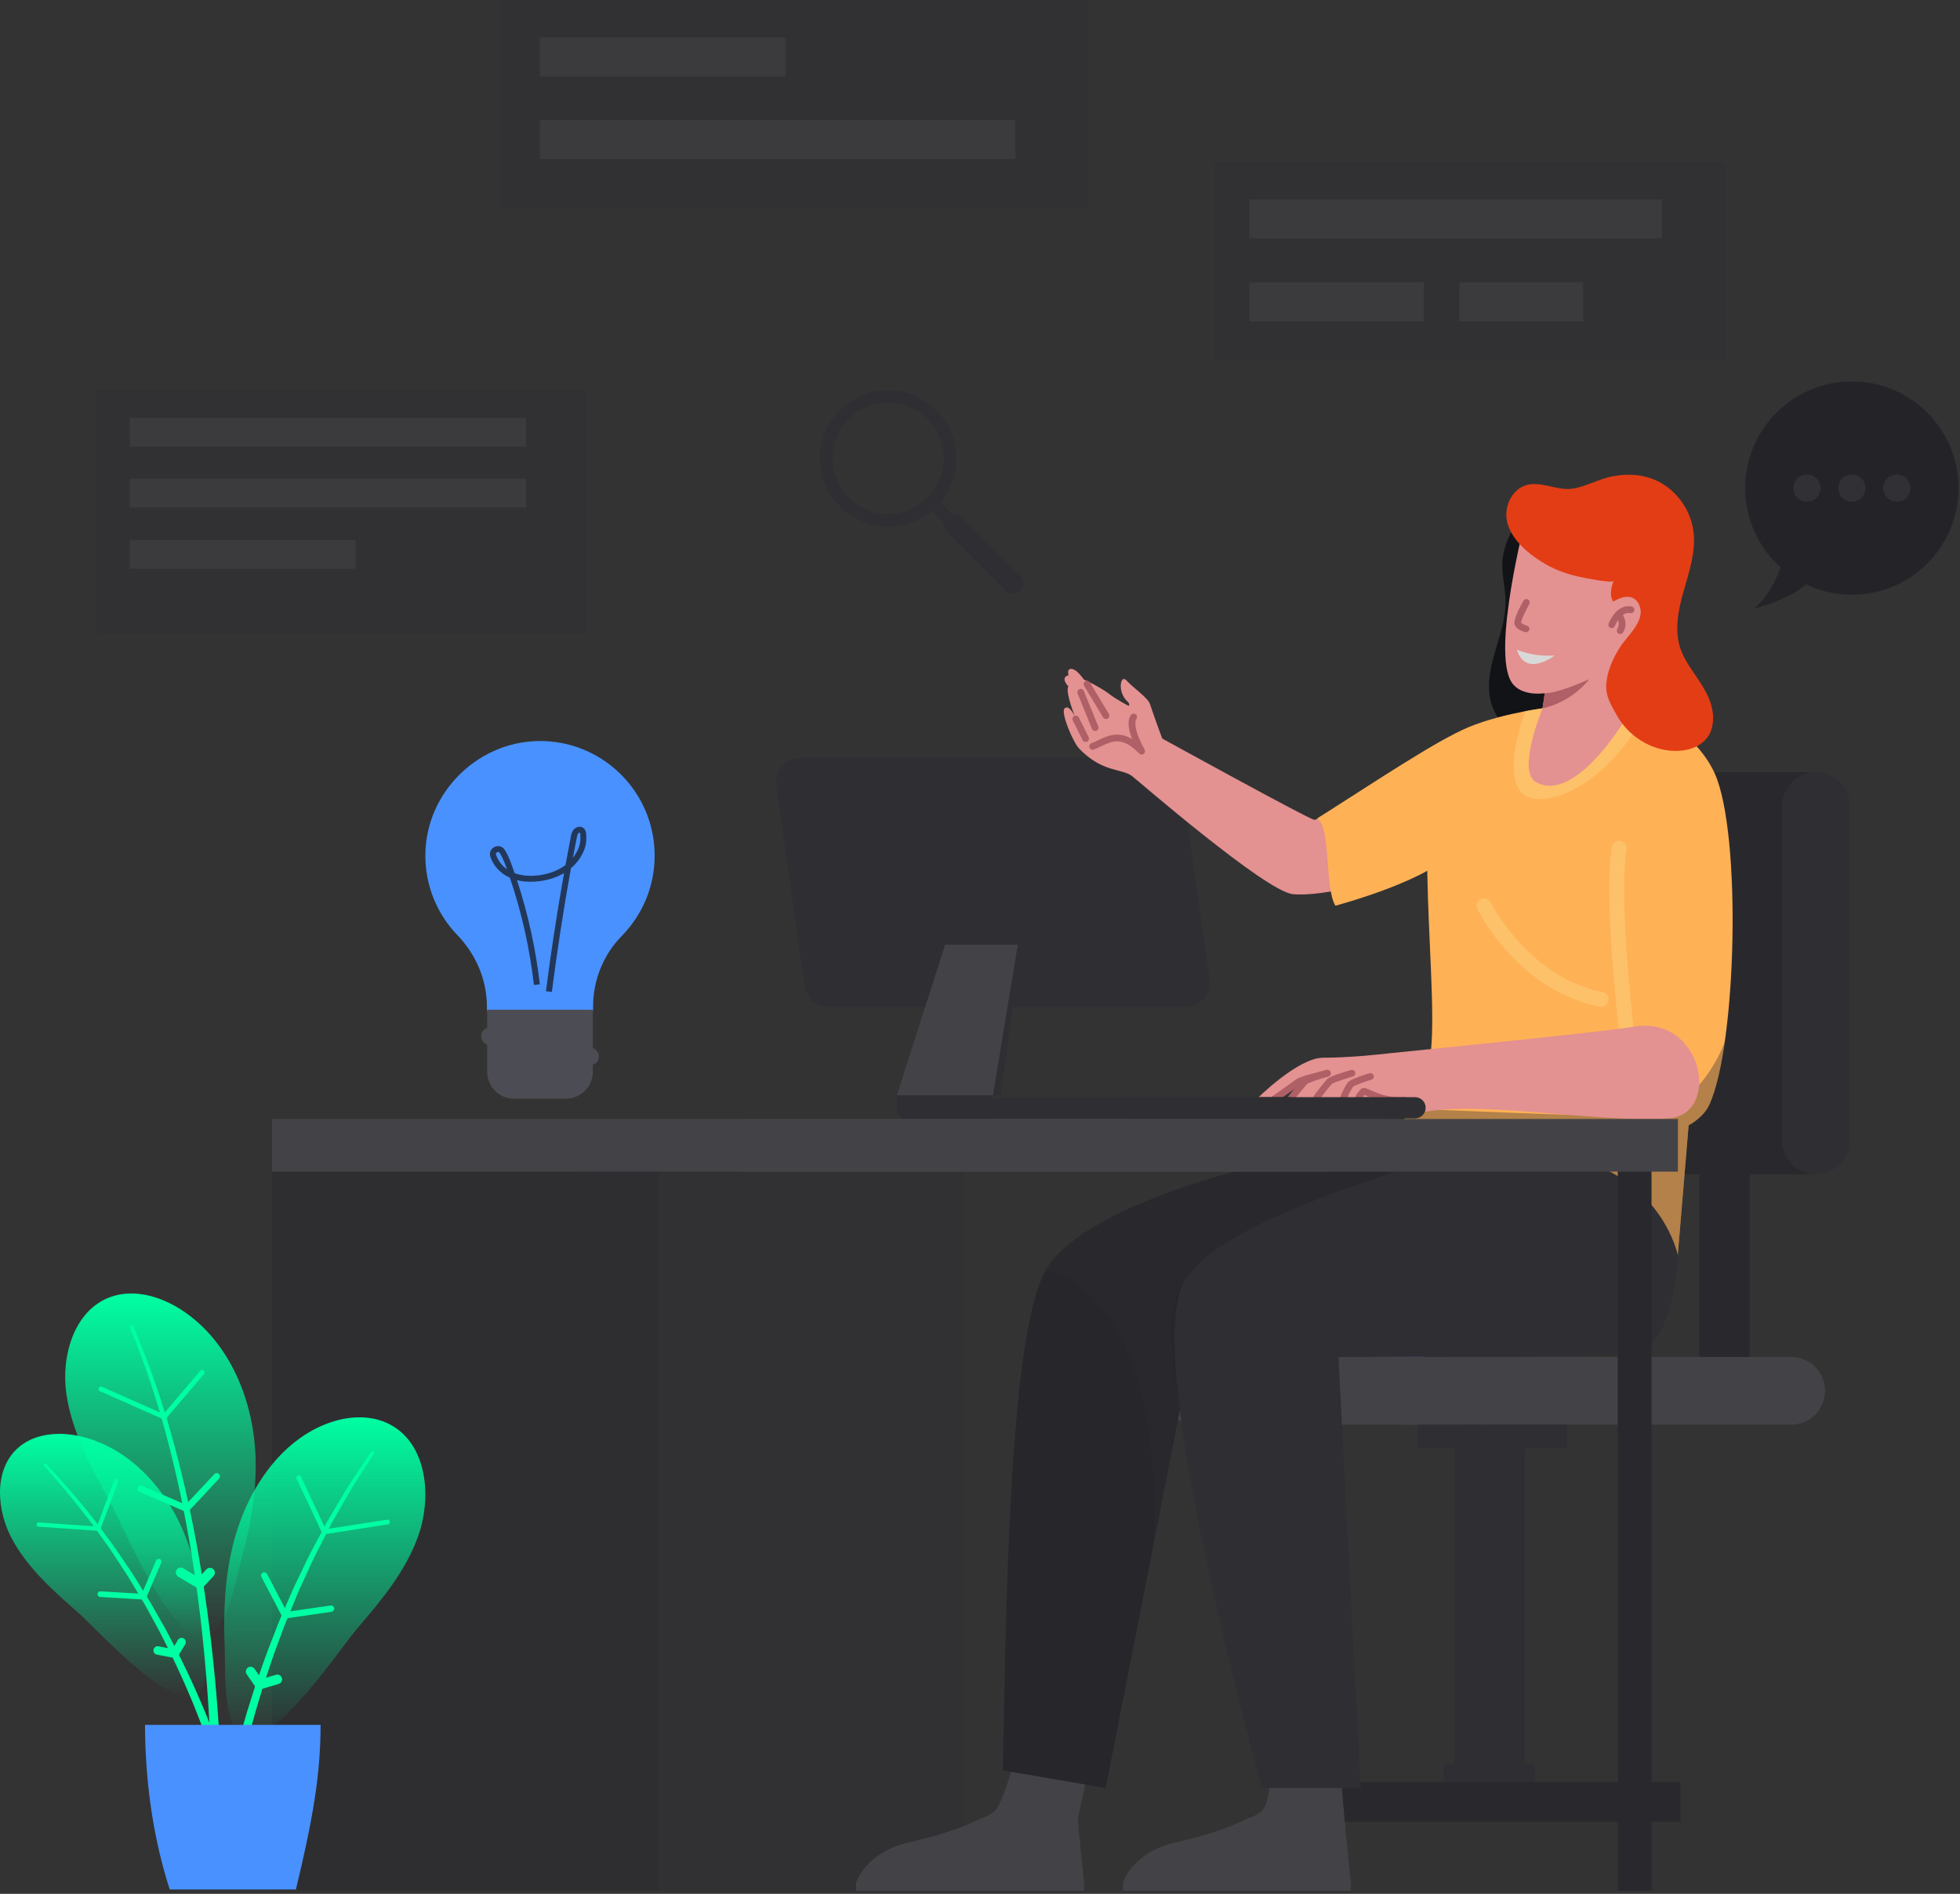 <svg width="475" height="459" viewBox="0 0 475 459" fill="none" xmlns="http://www.w3.org/2000/svg">
<rect x="0" y="0" width="475" height="459" fill="#333333" stroke="none"/>
<path d="M287.234 244.133H200.86C197.899 244.133 195.389 241.954 194.974 239.022L188.136 190.46C187.635 186.886 190.406 183.692 194.022 183.692H280.396C283.357 183.692 285.867 185.871 286.283 188.803L293.113 237.365C293.621 240.939 290.843 244.133 287.234 244.133Z" fill="#2F2F33"/>
<path d="M229.05 228.97H246.694L240.745 265.471H217.348L229.05 228.97Z" fill="#434347"/>
<path d="M240.632 268.636C240.632 270.053 241.781 271.202 243.198 271.202H246.285H219.583C218.349 271.202 217.348 270.201 217.348 268.967V265.464H240.625V268.636H240.632Z" fill="#2F2F33"/>
<path d="M246.694 228.97V234.933L242.535 265.471H240.632L246.694 228.97Z" fill="#2F2F33"/>
<g opacity="0.5">
<path d="M142.224 94.579H23.379V153.561H142.224V94.579Z" fill="#2F2F33"/>
<path opacity="0.1" d="M127.518 101.27H31.433V108.252H127.518V101.27Z" fill="white"/>
<path opacity="0.1" d="M127.518 116.02H31.433V123.002H127.518V116.02Z" fill="white"/>
<path opacity="0.1" d="M86.171 130.862H31.433V137.844H86.171V130.862Z" fill="white"/>
</g>
<g opacity="0.5">
<path d="M418.044 39.319H294.365V87.473H418.044V39.319Z" fill="#2F2F33"/>
<path d="M402.748 48.313H302.754V57.781H402.748V48.313Z" fill="#434347"/>
<path d="M345.049 68.439H302.754V77.907H345.049V68.439Z" fill="#434347"/>
<path d="M383.672 68.439H353.685V77.907H383.672V68.439Z" fill="#434347"/>
</g>
<g opacity="0.5">
<path d="M233.504 277.588H139.833V458.26H233.504V277.588Z" fill="#2F2F33"/>
<path d="M159.6 283.967H65.929V458.26H159.6V283.967Z" fill="#29292D"/>
</g>
<path d="M336.226 343.19C335.655 343.19 335.07 343.105 334.492 342.936C331.263 341.984 329.409 338.587 330.368 335.358L343.613 290.497C343.916 289.474 343.5 288.706 343.226 288.34C342.951 287.973 342.33 287.36 341.266 287.36H319.787C316.417 287.36 313.682 284.625 313.682 281.255C313.682 277.885 316.417 275.15 319.787 275.15H341.266C345.932 275.15 350.211 277.293 353.003 281.029C355.794 284.766 356.64 289.474 355.322 293.958L342.077 338.812C341.294 341.47 338.862 343.19 336.226 343.19Z" fill="#527EC0"/>
<path d="M336.218 343.753C339.901 343.753 342.887 340.768 342.887 337.085C342.887 333.402 339.901 330.416 336.218 330.416C332.535 330.416 329.55 333.402 329.55 337.085C329.55 340.768 332.535 343.753 336.218 343.753Z" fill="#6F8BC6"/>
<path d="M417.92 343.183C414.55 343.183 411.815 340.447 411.815 337.078V282.037C411.815 278.668 414.55 275.933 417.92 275.933C421.289 275.933 424.024 278.668 424.024 282.037V337.078C424.024 340.454 421.289 343.183 417.92 343.183Z" fill="#29292D"/>
<path d="M382.519 267.686V204.073C382.519 194.726 390.097 187.155 399.437 187.155H439.674V284.611H399.437C390.097 284.604 382.519 277.033 382.519 267.686Z" fill="#29292D"/>
<path d="M431.899 276.398V195.353C431.899 190.82 435.572 187.147 440.104 187.147C444.637 187.147 448.31 190.82 448.31 195.353V276.398C448.31 280.931 444.637 284.603 440.104 284.603C435.572 284.603 431.899 280.931 431.899 276.398Z" fill="#2F2F33"/>
<path d="M369.449 349.702H352.418V438.96H369.449V349.702Z" fill="#2F2F33"/>
<path d="M371.994 427.42H349.874V438.96H371.994V427.42Z" fill="#2F2F33"/>
<path d="M407.275 431.925H314.592V441.526H407.275V431.925Z" fill="#29292D"/>
<path d="M314.592 453.736C319.641 453.736 323.734 449.643 323.734 444.593C323.734 439.544 319.641 435.45 314.592 435.45C309.542 435.45 305.449 439.544 305.449 444.593C305.449 449.643 309.542 453.736 314.592 453.736Z" fill="#99B3DD"/>
<path d="M362.012 345.289H289.778C285.245 345.289 281.573 341.616 281.573 337.083C281.573 332.551 285.245 328.878 289.778 328.878H362.012V345.289Z" fill="#434347"/>
<path d="M434.083 345.289H340.709C336.176 345.289 332.503 341.616 332.503 337.083C332.503 332.551 336.176 328.878 340.709 328.878H434.09C438.623 328.878 442.296 332.551 442.296 337.083C442.289 341.616 438.616 345.289 434.083 345.289Z" fill="#434347"/>
<path d="M358.099 345.29H343.55V351H358.099V345.29Z" fill="#2F2F33"/>
<path d="M379.776 345.29H354.871V351H379.776V345.29Z" fill="#2F2F33"/>
<path d="M261.575 181.48C267.222 187.302 271.797 186.174 274.355 188.099C275.448 188.917 306.563 215.929 313.246 216.698C319.929 217.466 338.461 213.526 341.725 207.731C344.989 201.937 339.702 189.805 333.287 191.602C329.333 192.716 319.788 198.821 318.456 198.673C317.123 198.518 281.673 179.005 281.673 179.005C281.673 179.005 280.502 175.953 278.67 170.589C278.148 169.059 274.362 166.479 273.058 164.97C271.543 163.208 270.704 167.621 273.164 169.954C274.066 170.807 273.495 171.054 273.495 171.054C273.495 171.054 270.76 169.707 268.54 167.987C267.123 166.888 259.904 162.665 258.325 163.927C255.915 165.858 266.855 172.266 266.855 172.266C266.855 172.266 261.991 161.206 259.242 162.179C257.155 162.912 264.31 174.98 264.31 174.98C264.31 174.98 261.23 165.71 259.221 166.148C257.247 166.578 261.998 177.377 261.998 177.377C261.998 177.377 259.707 170.032 257.987 171.716C257.014 172.654 259.982 179.83 261.575 181.48Z" fill="#E49191"/>
<path d="M276.668 182.875C276.449 182.875 276.238 182.791 276.083 182.628C272.001 178.406 269.52 179.597 266.897 180.859C266.305 181.148 265.685 181.444 265.065 181.663C264.642 181.818 264.169 181.592 264.021 181.169C263.873 180.746 264.092 180.274 264.515 180.126C265.058 179.936 265.607 179.668 266.193 179.386C268.364 178.343 270.951 177.095 274.363 179.118C272.748 174.945 273.876 173.479 274.172 173.189C274.497 172.872 275.011 172.879 275.328 173.197C275.631 173.507 275.639 174 275.357 174.317C275.286 174.423 274.306 176.115 277.394 181.656C277.591 182.015 277.5 182.466 277.168 182.713C277.013 182.826 276.844 182.875 276.668 182.875Z" fill="#AF6066"/>
<path d="M268.039 174.276C267.764 174.276 267.489 174.135 267.334 173.881L262.738 166.232C262.505 165.845 262.632 165.344 263.02 165.112C263.408 164.879 263.908 165.006 264.141 165.394L268.737 173.042C268.97 173.43 268.843 173.93 268.455 174.163C268.328 174.24 268.18 174.276 268.039 174.276Z" fill="#AF6066"/>
<path d="M265.403 177.174C265.079 177.174 264.776 176.983 264.642 176.666L261.152 168.101C260.983 167.686 261.18 167.206 261.603 167.037C262.019 166.868 262.499 167.065 262.668 167.488L266.157 176.053C266.326 176.469 266.129 176.948 265.706 177.117C265.607 177.16 265.502 177.174 265.403 177.174Z" fill="#AF6066"/>
<path d="M263.098 179.831C262.795 179.831 262.513 179.669 262.365 179.38L259.982 174.621C259.778 174.219 259.94 173.726 260.349 173.522C260.751 173.317 261.244 173.486 261.449 173.888L263.831 178.646C264.036 179.048 263.874 179.542 263.465 179.746C263.345 179.802 263.218 179.831 263.098 179.831Z" fill="#AF6066"/>
<path d="M364.099 136.11C363.923 139.345 364.846 142.553 364.875 145.789C364.91 149.405 363.831 152.929 362.788 156.391C361.745 159.852 360.723 163.405 360.857 167.014C360.991 170.63 362.492 174.38 365.53 176.347C368.667 178.37 372.918 178.088 376.189 176.291C379.46 174.493 381.842 171.391 383.527 168.057C389.392 156.468 387.2 141.728 379.523 131.253C377.69 128.75 373.517 123.999 369.964 125.289C366.397 126.593 364.283 132.769 364.099 136.11Z" fill="#121317"/>
<path d="M326.005 442.88L324.961 430.579L307.705 431.749C307.705 431.749 307.578 437.346 305.752 438.911C303.926 440.476 302.58 440.631 302.58 440.631C302.58 440.631 295.919 444.804 296.179 445.798C296.44 446.792 309.27 453.891 317.926 449.33C326.597 444.769 326.005 442.88 326.005 442.88Z" fill="#434347"/>
<path d="M325.808 440.927L327.38 456.393H272.128C272.128 456.393 274.341 449.027 284.654 446.63C294.968 444.233 299.754 442.076 302.588 440.624C300.276 442.309 299.662 445.22 302.017 445.791C307.529 447.123 325.808 440.927 325.808 440.927Z" fill="#434347"/>
<path d="M292.345 456.401H272.134C272.134 456.401 274.341 449.028 284.661 446.631C285.782 446.37 286.91 446.095 288.002 445.792C289.701 447.456 292.232 450.825 292.345 456.401Z" fill="#434347"/>
<path d="M327.379 456.387H272.134V458.262H327.379V456.387Z" fill="#434347"/>
<path d="M261.349 442.88L261.152 440.935L264.176 427.104L245.975 426.244C245.975 426.244 242.915 437.354 241.09 438.919C239.264 440.484 237.917 440.639 237.917 440.639C237.917 440.639 231.256 444.812 231.517 445.806C231.778 446.8 244.607 453.898 253.264 449.338C261.934 444.77 261.349 442.88 261.349 442.88Z" fill="#434347"/>
<path d="M261.145 440.928L262.717 456.394H207.465C207.465 456.394 209.678 449.028 219.991 446.631C230.304 444.234 235.091 442.077 237.925 440.625C235.613 442.31 234.999 445.221 237.354 445.792C242.866 447.124 261.145 440.928 261.145 440.928Z" fill="#434347"/>
<path d="M227.682 456.401H207.472C207.472 456.401 209.678 449.028 219.998 446.631C221.119 446.37 222.247 446.095 223.34 445.792C225.038 447.456 227.569 450.825 227.682 456.401Z" fill="#434347"/>
<path d="M262.724 456.387H207.472V458.262H262.724V456.387Z" fill="#434347"/>
<path d="M376.844 298.632C375.019 304.363 370.056 313.604 365.946 316.798C361.844 319.991 289.857 321.732 289.857 321.732L267.962 433.364L243.042 429.078C243.762 394.332 244.311 324.467 253.285 308.12C262.879 290.652 314.649 278.675 335.141 277.054C344.777 276.293 359.137 270.322 369.09 275.165C379.044 280.015 376.844 298.632 376.844 298.632Z" fill="#26262B"/>
<path d="M406.606 304.172C406.324 311.567 403.977 326.814 395.892 328.104C390.753 328.922 324.363 328.872 324.363 328.872L329.755 433.364H305.76C297.568 401.825 277.986 326.941 286.966 310.594C296.56 293.126 362.499 277.138 362.499 277.138C362.499 277.138 388.899 275.862 398.859 280.712C408.806 285.555 406.606 304.172 406.606 304.172Z" fill="#2F2F33"/>
<path d="M395.581 169.877C395.581 169.877 410.477 176.123 415.566 187.465C422.058 201.923 420.945 253.044 414.255 267.735C412.824 270.886 409.236 272.733 409.236 272.733L406.606 304.179C406.606 304.179 403.075 286.662 382.42 280.931C372.77 278.252 335.141 277.061 335.141 277.061C335.141 277.061 345.511 268.496 346.829 254.257C348.598 235.16 340.625 184.518 352.722 177.765C360.518 173.416 373.834 171.675 373.834 171.675L395.581 169.877Z" fill="#FFB156"/>
<path d="M388.032 244.036C387.912 244.036 387.799 244.022 387.679 244.001C367.955 240.06 358.425 221.112 358.03 220.308C357.593 219.42 357.96 218.341 358.848 217.897C359.736 217.46 360.815 217.827 361.252 218.715C361.343 218.898 370.43 236.881 388.384 240.476C389.357 240.673 389.991 241.618 389.794 242.591C389.625 243.444 388.871 244.036 388.032 244.036Z" fill="#FDC169"/>
<path d="M373.045 193.64C361.407 193.76 369.668 172.358 369.668 172.358L373.834 171.667L395.581 169.877C395.581 169.877 397.069 170.363 399.177 171.66C396.188 179.281 384.662 193.513 373.045 193.64Z" fill="#FDC169"/>
<path d="M369.824 125.354C369.824 125.354 361.364 157.752 366.341 165.372C368.675 168.946 374.363 168.009 374.363 168.009L373.835 171.66C373.835 171.66 367.596 186.795 372.143 189.495C381.257 194.909 393.171 175.438 393.171 175.438L397.217 164.794C397.217 164.794 413.184 128.554 408.587 127.842C403.991 127.137 369.824 125.354 369.824 125.354Z" fill="#E49191"/>
<path d="M374.363 168.015L373.834 171.667C373.834 171.667 380.299 170.624 385.163 164.632C380.989 166.401 376.985 167.98 374.363 168.015Z" fill="#AF6066"/>
<path d="M369.823 153.226C369.76 153.226 369.696 153.219 369.633 153.205C369.273 153.121 367.455 152.627 367.053 151.344C366.729 150.315 368.033 147.664 369.189 145.613C369.407 145.218 369.908 145.077 370.302 145.303C370.697 145.521 370.838 146.022 370.613 146.417C369.633 148.158 368.604 150.385 368.632 150.921C368.688 151.083 369.386 151.464 370.021 151.619C370.458 151.725 370.733 152.169 370.627 152.606C370.521 152.98 370.19 153.226 369.823 153.226Z" fill="#AF6066"/>
<path d="M367.631 157.449C367.631 157.449 371.445 159.268 376.767 158.866C376.767 158.866 369.703 164.372 367.631 157.449Z" fill="#D8D9D8"/>
<path d="M405.69 181.994C399.952 181.818 394.517 178.287 391.775 173.275C390.414 170.786 389.061 168.728 389.279 165.774C389.512 162.602 390.908 159.564 392.571 156.906C394.32 154.115 398.923 150.4 397.266 146.642C395.518 142.709 390.978 145.818 390.978 145.818C389.646 143.957 391.077 140.77 391.077 140.77C390.767 141.454 383.725 140.009 382.907 139.833C380.08 139.22 377.303 138.282 374.786 136.858C370.768 134.581 365.89 130.739 365.143 125.896C364.614 122.435 366.56 118.516 369.929 117.564C373.517 116.549 377.282 118.953 380.975 118.445C384.394 117.98 387.531 116.013 390.978 115.407C395.144 114.674 399.268 115.041 402.948 117.289C406.987 119.757 409.807 124.113 410.406 128.808C411.033 133.735 409.342 138.613 407.988 143.393C406.635 148.172 405.634 153.41 407.544 157.992C409.56 162.813 413.642 166.253 414.875 171.533C415.446 173.958 415.256 176.679 413.797 178.702C412.02 181.156 408.728 182.086 405.69 181.994Z" fill="#E33D15"/>
<path d="M390.598 152.233C390.499 152.233 390.4 152.211 390.301 152.176C389.879 152.014 389.674 151.542 389.836 151.119C389.914 150.921 391.761 146.283 395.419 146.988C395.863 147.072 396.152 147.502 396.068 147.947C395.983 148.391 395.553 148.68 395.109 148.595C392.79 148.144 391.38 151.676 391.366 151.711C391.232 152.035 390.922 152.233 390.598 152.233Z" fill="#AF6066"/>
<path d="M392.656 153.671C392.515 153.671 392.374 153.636 392.247 153.565C391.852 153.34 391.718 152.839 391.944 152.451C392.86 150.858 391.739 149.667 391.605 149.533C391.288 149.216 391.281 148.701 391.598 148.377C391.915 148.06 392.423 148.046 392.747 148.356C393.509 149.096 394.622 151.07 393.36 153.262C393.22 153.523 392.938 153.671 392.656 153.671Z" fill="#AF6066"/>
<path d="M394.475 254.383C393.58 254.383 392.804 253.714 392.691 252.804C392.522 251.416 388.518 218.616 390.612 205.292C390.767 204.313 391.683 203.643 392.663 203.791C393.643 203.946 394.313 204.862 394.165 205.849C392.156 218.672 396.223 252.029 396.265 252.36C396.385 253.347 395.687 254.243 394.7 254.362C394.623 254.383 394.545 254.383 394.475 254.383Z" fill="#FDC169"/>
<path opacity="0.36" d="M417.984 252.607C417.053 258.993 415.805 264.344 414.255 267.735C412.81 270.864 409.236 272.732 409.236 272.732L406.698 302.931C406.656 303.686 406.599 304.179 406.599 304.179C406.324 311.574 403.984 326.807 395.891 328.097C390.752 328.929 324.348 328.873 324.348 328.873L325.321 347.673C322.805 339.285 319.252 326.596 320.288 324.552C321.832 321.457 367.849 321.725 372.142 318.898C377.056 315.662 384.457 307.598 369.21 295.502C363.669 291.11 344.044 287.762 331.214 286.316H331.193C329.706 286.154 295.009 299.936 287.446 309.776C282.553 316.142 283.322 325.997 285.916 341.865C284.591 347.969 283.717 352.77 282.821 357.627C282.8 357.704 282.8 357.782 282.779 357.866C281.905 362.568 281.031 367.305 279.748 373.354C279.705 373.452 279.691 373.572 279.67 373.692C281.256 314.838 257.127 308.113 253.278 308.113C262.879 290.645 314.649 278.668 335.134 277.061L336.579 268.552C345.898 268.848 388.609 270.674 395.729 270.674C411.794 270.674 417.956 252.593 417.956 252.593L417.984 252.607Z" fill="#2F2F33"/>
<path d="M352.722 177.758C345.038 181.445 325.766 194.303 319.167 198.377C322.664 200.302 320.916 214.936 323.623 219.511C323.623 219.511 347.886 213.089 352.722 205.575C357.558 198.06 365.516 171.618 352.722 177.758Z" fill="#FFB156"/>
<path d="M332.244 265.937C332.244 265.937 338.722 270.399 346.497 269.278C361.315 267.135 387.037 272.084 404.217 271.069C417.314 270.3 412.824 245.684 395.581 248.885C389.265 250.055 338.891 255.039 337.058 255.243C333.851 255.61 326.809 256.357 320.662 256.357C314.515 256.357 304.54 266.381 304.54 266.381L308.953 266.289L316.926 261.094L312.858 266.233L332.244 265.937Z" fill="#E49191"/>
<path d="M325.674 266.734C325.568 266.734 325.462 266.713 325.357 266.67C324.941 266.494 324.743 266.015 324.92 265.599C325.11 265.155 326.083 262.899 326.788 262.201C327.485 261.503 330.587 260.509 331.884 260.121C332.314 259.988 332.772 260.234 332.906 260.664C333.04 261.094 332.794 261.552 332.364 261.686C330.517 262.243 328.296 263.054 327.937 263.364C327.626 263.674 326.907 265.098 326.428 266.24C326.294 266.543 325.991 266.734 325.674 266.734Z" fill="#AF6066"/>
<path d="M319.161 266.733C318.984 266.733 318.815 266.677 318.667 266.564C318.308 266.289 318.237 265.775 318.512 265.415C318.766 265.084 320.986 262.186 321.628 261.545C322.305 260.868 325.547 259.867 327.422 259.332C327.859 259.205 328.311 259.458 328.43 259.895C328.557 260.333 328.303 260.784 327.866 260.903C325.731 261.517 323.172 262.377 322.77 262.708C322.354 263.124 320.768 265.147 319.809 266.402C319.654 266.62 319.407 266.733 319.161 266.733Z" fill="#AF6066"/>
<path d="M312.851 267.043C312.675 267.043 312.492 266.987 312.344 266.867C311.991 266.585 311.928 266.071 312.21 265.718C312.492 265.359 315.008 262.186 315.65 261.545C316.327 260.868 319.569 259.867 321.444 259.332C321.881 259.205 322.333 259.458 322.452 259.895C322.572 260.333 322.326 260.784 321.888 260.903C319.753 261.517 317.194 262.377 316.792 262.708C316.32 263.18 314.247 265.767 313.486 266.726C313.338 266.931 313.098 267.043 312.851 267.043Z" fill="#AF6066"/>
<path d="M308.678 267.29C308.417 267.29 308.163 267.17 308.008 266.937C307.748 266.564 307.839 266.056 308.213 265.795C310.032 264.519 313.613 262.003 314.162 261.566C314.888 260.988 319.062 259.909 321.487 259.317C321.924 259.211 322.368 259.479 322.473 259.916C322.579 260.353 322.311 260.797 321.874 260.903C319.019 261.594 315.65 262.539 315.17 262.849C314.466 263.42 309.369 266.98 309.157 267.135C309.002 267.24 308.84 267.29 308.678 267.29Z" fill="#AF6066"/>
<path d="M338.934 267.529C335.571 267.529 333.146 266.451 331.617 265.767C331.3 265.626 330.919 265.457 330.693 265.379C330.284 265.837 330.045 266.288 330.045 266.288C329.833 266.69 329.34 266.845 328.938 266.634C328.536 266.422 328.381 265.936 328.593 265.534C328.607 265.499 329.016 264.73 329.721 264.026C330.334 263.412 331.152 263.772 332.279 264.272C333.865 264.977 336.516 266.161 340.182 265.837C340.626 265.795 341.028 266.133 341.07 266.584C341.112 267.036 340.774 267.43 340.323 267.473C339.85 267.508 339.385 267.529 338.934 267.529Z" fill="#AF6066"/>
<path d="M342.931 265.916H272.84C271.416 265.916 270.267 267.072 270.267 268.489C270.267 269.913 271.423 271.062 272.84 271.062H342.931C344.355 271.062 345.504 269.906 345.504 268.489C345.511 267.065 344.355 265.916 342.931 265.916Z" fill="#2F2F33"/>
<path d="M312.598 265.916H242.507C241.083 265.916 239.934 267.072 239.934 268.489C239.934 269.913 241.09 271.062 242.507 271.062H312.598C314.022 271.062 315.171 269.906 315.171 268.489C315.178 267.065 314.022 265.916 312.598 265.916Z" fill="#2F2F33"/>
<path d="M400.24 277.588H392.056V458.26H400.24V277.588Z" fill="#29292D"/>
<path d="M406.634 271.201H180.036V283.967H406.634V271.201Z" fill="#434347"/>
<path d="M320.908 271.201H65.929V283.967H320.908V271.201Z" fill="#434347"/>
<path d="M61.959 353.965C61.677 339.823 55.781 325.097 43.902 317.424C38.836 314.15 32.387 312.295 26.724 314.364C17.938 317.574 14.718 328.725 16.107 337.977C17.491 347.185 22.056 355.558 26.549 363.713C29.837 369.677 43.144 402.556 51.439 395.776C55.713 392.284 57.272 382.314 58.647 377.326C60.745 369.725 62.119 361.877 61.959 353.965Z" fill="url(#paint0_linear_12225_65746)"/>
<path d="M51.245 441.157C51.342 436.125 51.27 431.031 51.104 425.97C50.939 420.9 50.682 415.829 50.322 410.769C49.608 400.642 48.535 390.541 47.015 380.502C46.272 375.48 45.388 370.478 44.402 365.5C43.431 360.517 42.285 355.568 41.037 350.648C39.803 345.724 38.346 340.857 36.797 336.025C35.218 331.197 33.436 326.448 31.503 321.751V321.746C31.416 321.533 31.518 321.295 31.731 321.207C31.94 321.12 32.183 321.222 32.27 321.426C34.276 326.117 36.136 330.867 37.792 335.695C39.419 340.527 40.954 345.398 42.26 350.328C43.586 355.252 44.805 360.206 45.849 365.199C46.913 370.186 47.87 375.199 48.686 380.235C50.352 390.298 51.575 400.434 52.435 410.603C52.862 415.688 53.198 420.778 53.436 425.878C53.669 430.982 53.819 436.067 53.79 441.21C53.785 441.914 53.212 442.482 52.508 442.478C51.804 442.473 51.236 441.9 51.24 441.195C51.24 441.191 51.24 441.186 51.24 441.186L51.245 441.157Z" fill="#00FFA3"/>
<path d="M39.953 344.145L24.237 337.19C23.936 337.059 23.8 336.705 23.936 336.408C24.072 336.112 24.422 335.971 24.718 336.107L39.623 342.703L48.525 332.246C48.739 331.999 49.113 331.965 49.361 332.178C49.608 332.392 49.642 332.766 49.429 333.014L39.953 344.145Z" fill="#00FFA3"/>
<path d="M45.413 366.578L33.766 361.556C33.363 361.381 33.179 360.915 33.354 360.517C33.528 360.114 33.995 359.929 34.393 360.104L45.019 364.684L51.945 357.282C52.241 356.962 52.746 356.947 53.062 357.244C53.382 357.545 53.397 358.045 53.101 358.361L45.413 366.578Z" fill="#00FFA3"/>
<path d="M48.608 385.355L43.188 382.13C42.625 381.795 42.44 381.066 42.776 380.503C43.111 379.939 43.839 379.755 44.403 380.09L48.176 382.334L50.017 380.362C50.464 379.881 51.216 379.857 51.697 380.304C52.178 380.75 52.202 381.503 51.755 381.984L48.608 385.355Z" fill="#00FFA3"/>
<path d="M56.217 375.447C59.374 361.693 67.762 348.925 80.161 344.705C85.45 342.908 91.705 342.874 96.445 346.468C103.793 352.038 104.444 363.84 101.282 372.499C98.135 381.12 92.259 388.046 86.489 394.782C82.273 399.706 63.405 428.176 57.237 419.249C54.061 414.65 54.678 404.471 54.445 399.211C54.095 391.197 54.45 383.14 56.217 375.447Z" fill="url(#paint1_linear_12225_65746)"/>
<path d="M52.799 446.053C53.993 437.534 55.863 429.259 58.107 421.036C58.695 418.992 59.253 416.937 59.87 414.902L61.788 408.817C63.182 404.801 64.542 400.77 66.135 396.826L67.286 393.854C67.665 392.863 68.117 391.897 68.524 390.916L71.055 385.063L73.808 379.313C74.28 378.361 74.702 377.385 75.207 376.452L76.708 373.64L78.204 370.828L78.952 369.425C79.199 368.954 79.447 368.488 79.729 368.036L82.983 362.558C83.536 361.649 84.046 360.722 84.629 359.833L86.392 357.181L89.918 351.878C90.039 351.693 90.292 351.64 90.477 351.766C90.661 351.888 90.71 352.135 90.593 352.32L90.583 352.339L87.159 357.677L85.45 360.343C84.886 361.237 84.391 362.169 83.857 363.082L80.71 368.58C80.438 369.031 80.2 369.503 79.962 369.974L79.238 371.382L77.796 374.204L76.353 377.026C75.868 377.963 75.46 378.939 75.008 379.896L72.366 385.656L69.952 391.513C69.559 392.494 69.132 393.456 68.767 394.451L67.67 397.423C66.154 401.362 64.867 405.388 63.551 409.395L61.749 415.461C61.172 417.491 60.652 419.536 60.103 421.571C59.564 423.61 59.112 425.67 58.612 427.719C58.146 429.774 57.718 431.838 57.291 433.902C56.49 438.03 55.756 442.207 55.271 446.33L55.266 446.374C55.183 447.053 54.566 447.544 53.886 447.461C53.207 447.379 52.716 446.762 52.799 446.082C52.794 446.072 52.794 446.058 52.799 446.053Z" fill="#00FFA3"/>
<path d="M78.242 371.911L71.895 358.414C71.759 358.127 71.885 357.783 72.171 357.647C72.458 357.511 72.803 357.637 72.939 357.923L78.917 370.633L93.832 368.312C94.148 368.263 94.444 368.477 94.493 368.793C94.541 369.108 94.328 369.405 94.012 369.453L78.242 371.911Z" fill="#00FFA3"/>
<path d="M68.66 392.334L63.351 382.193C63.152 381.814 63.298 381.348 63.677 381.154C64.056 380.954 64.522 381.1 64.716 381.479L69.519 390.653L80.112 389.118C80.534 389.055 80.923 389.352 80.986 389.769C81.049 390.192 80.753 390.58 80.335 390.643L68.66 392.334Z" fill="#00FFA3"/>
<path d="M62.453 409.633L59.787 405.777C59.423 405.252 59.554 404.529 60.078 404.169C60.603 403.805 61.322 403.936 61.686 404.461L63.4 406.937L66.877 405.908C67.49 405.728 68.135 406.078 68.315 406.69C68.495 407.302 68.145 407.948 67.533 408.127L62.453 409.633Z" fill="#00FFA3"/>
<path d="M45.004 372.558C40.604 361.121 31.459 350.868 19.521 348.119C14.432 346.949 8.633 347.337 4.626 350.693C-1.581 355.9 -0.915 365.934 2.941 373.053C6.782 380.144 12.975 385.618 19.036 390.936C23.47 394.826 44.008 417.681 48.763 409.711C51.211 405.607 49.545 397.026 49.195 392.558C48.661 385.749 47.466 378.954 45.004 372.558Z" fill="url(#paint2_linear_12225_65746)"/>
<path d="M53.557 432.576C52.644 429.046 51.483 425.491 50.279 421.994C49.638 420.255 49.026 418.502 48.346 416.773L47.321 414.184C46.986 413.32 46.641 412.455 46.267 411.605C45.524 409.906 44.835 408.177 44.053 406.496L41.707 401.441L39.201 396.462C38.793 395.627 38.346 394.811 37.899 394L36.564 391.552L35.228 389.105L33.8 386.71C32.839 385.122 31.916 383.505 30.925 381.931C28.881 378.828 26.923 375.661 24.699 372.675C20.459 366.555 15.641 360.868 10.707 355.298L10.697 355.288C10.566 355.137 10.581 354.914 10.726 354.783C10.872 354.652 11.096 354.666 11.232 354.807C16.278 360.319 21.217 365.953 25.583 372.034C27.87 375.001 29.891 378.148 32.003 381.242C33.033 382.806 33.985 384.418 34.98 386.001L36.457 388.391L37.846 390.829L39.235 393.272C39.701 394.083 40.167 394.894 40.59 395.729L43.198 400.707L45.651 405.763C46.467 407.448 47.195 409.177 47.972 410.882C50.973 417.759 53.65 424.738 55.714 432.037C55.879 432.625 55.539 433.237 54.951 433.402C54.363 433.567 53.752 433.227 53.586 432.64C53.586 432.635 53.581 432.625 53.581 432.62L53.557 432.576Z" fill="#00FFA3"/>
<path d="M24.184 371.047L9.332 370.013C9.05 369.994 8.837 369.746 8.856 369.464C8.876 369.183 9.123 368.964 9.405 368.988L23.489 369.969L27.656 358.823C27.758 358.556 28.055 358.42 28.317 358.522C28.584 358.624 28.72 358.92 28.618 359.183L24.184 371.047Z" fill="#00FFA3"/>
<path d="M35.248 387.706L24.281 387.05C23.902 387.026 23.616 386.7 23.635 386.326C23.66 385.947 23.985 385.656 24.359 385.68L34.364 386.278L37.822 378.206C37.972 377.856 38.375 377.696 38.72 377.847C39.07 377.997 39.23 378.4 39.079 378.745L35.248 387.706Z" fill="#00FFA3"/>
<path d="M42.829 401.95L38.02 401.028C37.462 400.921 37.098 400.382 37.205 399.823C37.312 399.265 37.851 398.896 38.409 399.007L41.804 399.658L43.125 397.453C43.416 396.968 44.048 396.807 44.538 397.099C45.024 397.39 45.184 398.021 44.893 398.512L42.829 401.95Z" fill="#00FFA3"/>
<path d="M77.69 418.04C77.69 430.031 75.844 440.818 71.716 457.923C71.706 457.933 71.706 457.942 71.706 457.952H41.139C37.389 446.403 35.748 434.562 35.291 424.305C35.228 422.916 35.184 421.561 35.165 420.235C35.155 419.905 35.155 419.58 35.155 419.249C35.145 418.846 35.145 418.443 35.145 418.05H77.69V418.04Z" fill="#4991FF"/>
<path d="M474.649 118.289C474.649 132.563 463.082 144.138 448.8 144.138C444.824 144.138 441.053 143.243 437.69 141.629C433.595 145.421 425.079 147.522 425.079 147.522C428.519 144.589 430.458 140.592 431.501 137.505C426.249 132.768 422.95 125.916 422.95 118.289C422.957 104.021 434.525 92.453 448.8 92.453C463.082 92.453 474.649 104.021 474.649 118.289Z" fill="#242428"/>
<g opacity="0.2">
<path opacity="0.3" d="M456.384 118.297C456.384 120.116 457.865 121.596 459.683 121.596C461.502 121.596 462.982 120.116 462.982 118.297C462.982 116.478 461.502 114.998 459.683 114.998C457.865 114.998 456.384 116.471 456.384 118.297Z" fill="white"/>
<path opacity="0.3" d="M445.5 118.297C445.5 120.116 446.981 121.596 448.8 121.596C450.618 121.596 452.099 120.116 452.099 118.297C452.099 116.478 450.618 114.998 448.8 114.998C446.981 114.998 445.5 116.471 445.5 118.297Z" fill="white"/>
<path opacity="0.3" d="M434.616 118.297C434.616 120.116 436.097 121.596 437.915 121.596C439.734 121.596 441.214 120.116 441.214 118.297C441.214 116.478 439.734 114.998 437.915 114.998C436.097 114.998 434.616 116.471 434.616 118.297Z" fill="white"/>
</g>
<g opacity="0.5">
<path d="M263.725 0H121.146V50.55H263.725V0Z" fill="#2F2F33"/>
<path d="M190.42 9.072H130.818V18.539H190.42V9.072Z" fill="#434347"/>
<path d="M246.095 29.071H130.818V38.538H246.095V29.071Z" fill="#434347"/>
</g>
<path d="M226.92 120.631L234.143 127.854L231.995 130.002L224.772 122.779L226.92 120.631Z" fill="#2F2F33"/>
<path d="M247.24 143.095C248.227 142.109 248.227 140.501 247.24 139.514L233.014 125.289C232.028 124.302 230.42 124.302 229.433 125.289C228.446 126.276 228.446 127.883 229.433 128.87L243.659 143.095C244.646 144.082 246.253 144.082 247.24 143.095Z" fill="#2F2F33"/>
<g opacity="0.36">
<path d="M226.924 120.628L228.432 122.136C228.115 122.524 227.777 122.898 227.41 123.264C227.043 123.631 226.67 123.976 226.282 124.286L224.774 122.778L226.924 120.628Z" fill="#2F2F33"/>
</g>
<path d="M226.924 122.78C233.367 116.337 233.367 105.854 226.924 99.411C220.481 92.968 209.998 92.968 203.555 99.411C197.112 105.854 197.112 116.337 203.555 122.78C209.998 129.223 220.481 129.223 226.924 122.78ZM205.698 101.561C210.957 96.303 219.515 96.303 224.767 101.561C230.025 106.82 230.025 115.378 224.767 120.637C219.508 125.895 210.95 125.895 205.698 120.637C200.44 115.371 200.44 106.813 205.698 101.561Z" fill="#2F2F33"/>
<path d="M158.652 207.379C158.652 192.333 146.692 180.081 131.76 179.607C116.327 179.12 103.162 191.784 103.081 207.23C103.04 214.764 106.005 221.607 110.838 226.63C115.339 231.313 117.999 237.459 117.999 243.957V245.047H143.734V243.964C143.734 237.575 146.198 231.408 150.678 226.846C155.606 221.837 158.652 214.96 158.652 207.379Z" fill="#4991FF"/>
<path d="M137.148 266.288H124.579C120.978 266.288 118.061 263.37 118.061 259.769V244.716H143.667V259.769C143.667 263.364 140.749 266.288 137.148 266.288Z" fill="#4C4D54"/>
<path d="M142.582 258.125L118.303 253.204C117.315 253.001 116.604 252.135 116.604 251.126C116.604 249.786 117.836 248.777 119.149 249.048L143.428 253.962C144.417 254.165 145.127 255.032 145.127 256.04C145.127 257.387 143.895 258.396 142.582 258.125Z" fill="#4C4D54"/>
<path opacity="0.7" d="M133.738 240.418L132.303 240.236C133.528 230.705 135.004 221.114 136.696 211.604C135.038 212.586 133.068 213.256 130.868 213.553C129.318 213.763 127.308 213.831 125.291 213.317C127.978 221.513 129.839 229.988 130.834 238.557L129.399 238.726C128.377 229.886 126.421 221.155 123.571 212.728C123.091 212.511 122.61 212.254 122.15 211.949C120.613 210.927 119.402 209.35 118.833 207.624C118.522 206.663 118.942 205.695 119.855 205.262C120.776 204.829 121.798 205.126 122.333 205.979C123.077 207.157 123.598 208.484 124.052 209.743C124.275 210.372 124.499 210.995 124.715 211.624C126.428 212.247 128.472 212.423 130.665 212.125C132.371 211.895 134.902 211.279 137.041 209.661C137.461 207.367 137.887 205.086 138.334 202.805C138.435 202.277 138.578 201.553 139.072 201.004C139.41 200.625 139.911 200.395 140.412 200.375C140.825 200.355 141.231 200.51 141.522 200.788C141.915 201.174 142.009 201.681 142.05 202.081C142.192 203.495 142.043 204.788 141.603 205.918C140.92 207.685 139.816 209.201 138.368 210.42C136.581 220.37 135.024 230.435 133.738 240.418ZM120.722 206.507C120.613 206.507 120.519 206.541 120.478 206.561C120.356 206.616 120.092 206.792 120.214 207.164C120.668 208.558 121.636 209.831 122.867 210.677C122.813 210.528 122.759 210.379 122.705 210.23C122.279 209.046 121.791 207.807 121.121 206.744C120.999 206.561 120.85 206.507 120.722 206.507ZM140.486 201.81C140.412 201.81 140.256 201.857 140.161 201.959C139.945 202.196 139.857 202.588 139.762 203.076C139.451 204.68 139.146 206.297 138.842 207.908C139.403 207.191 139.891 206.358 140.27 205.39C140.629 204.47 140.744 203.407 140.629 202.216C140.595 201.898 140.541 201.823 140.527 201.81C140.513 201.817 140.5 201.81 140.486 201.81Z" fill="#121316"/>
<defs>
<linearGradient id="paint0_linear_12225_65746" x1="38.884" y1="313.493" x2="38.884" y2="396.692" gradientUnits="userSpaceOnUse">
<stop stop-color="#00FFA3"/>
<stop offset="1" stop-color="#00FFA3" stop-opacity="0"/>
</linearGradient>
<linearGradient id="paint1_linear_12225_65746" x1="78.702" y1="343.512" x2="78.702" y2="420.97" gradientUnits="userSpaceOnUse">
<stop stop-color="#00FFA3"/>
<stop offset="1" stop-color="#00FFA3" stop-opacity="0"/>
</linearGradient>
<linearGradient id="paint2_linear_12225_65746" x1="25.037" y1="347.521" x2="25.037" y2="411.386" gradientUnits="userSpaceOnUse">
<stop stop-color="#00FFA3"/>
<stop offset="1" stop-color="#00FFA3" stop-opacity="0"/>
</linearGradient>
</defs>
</svg>
